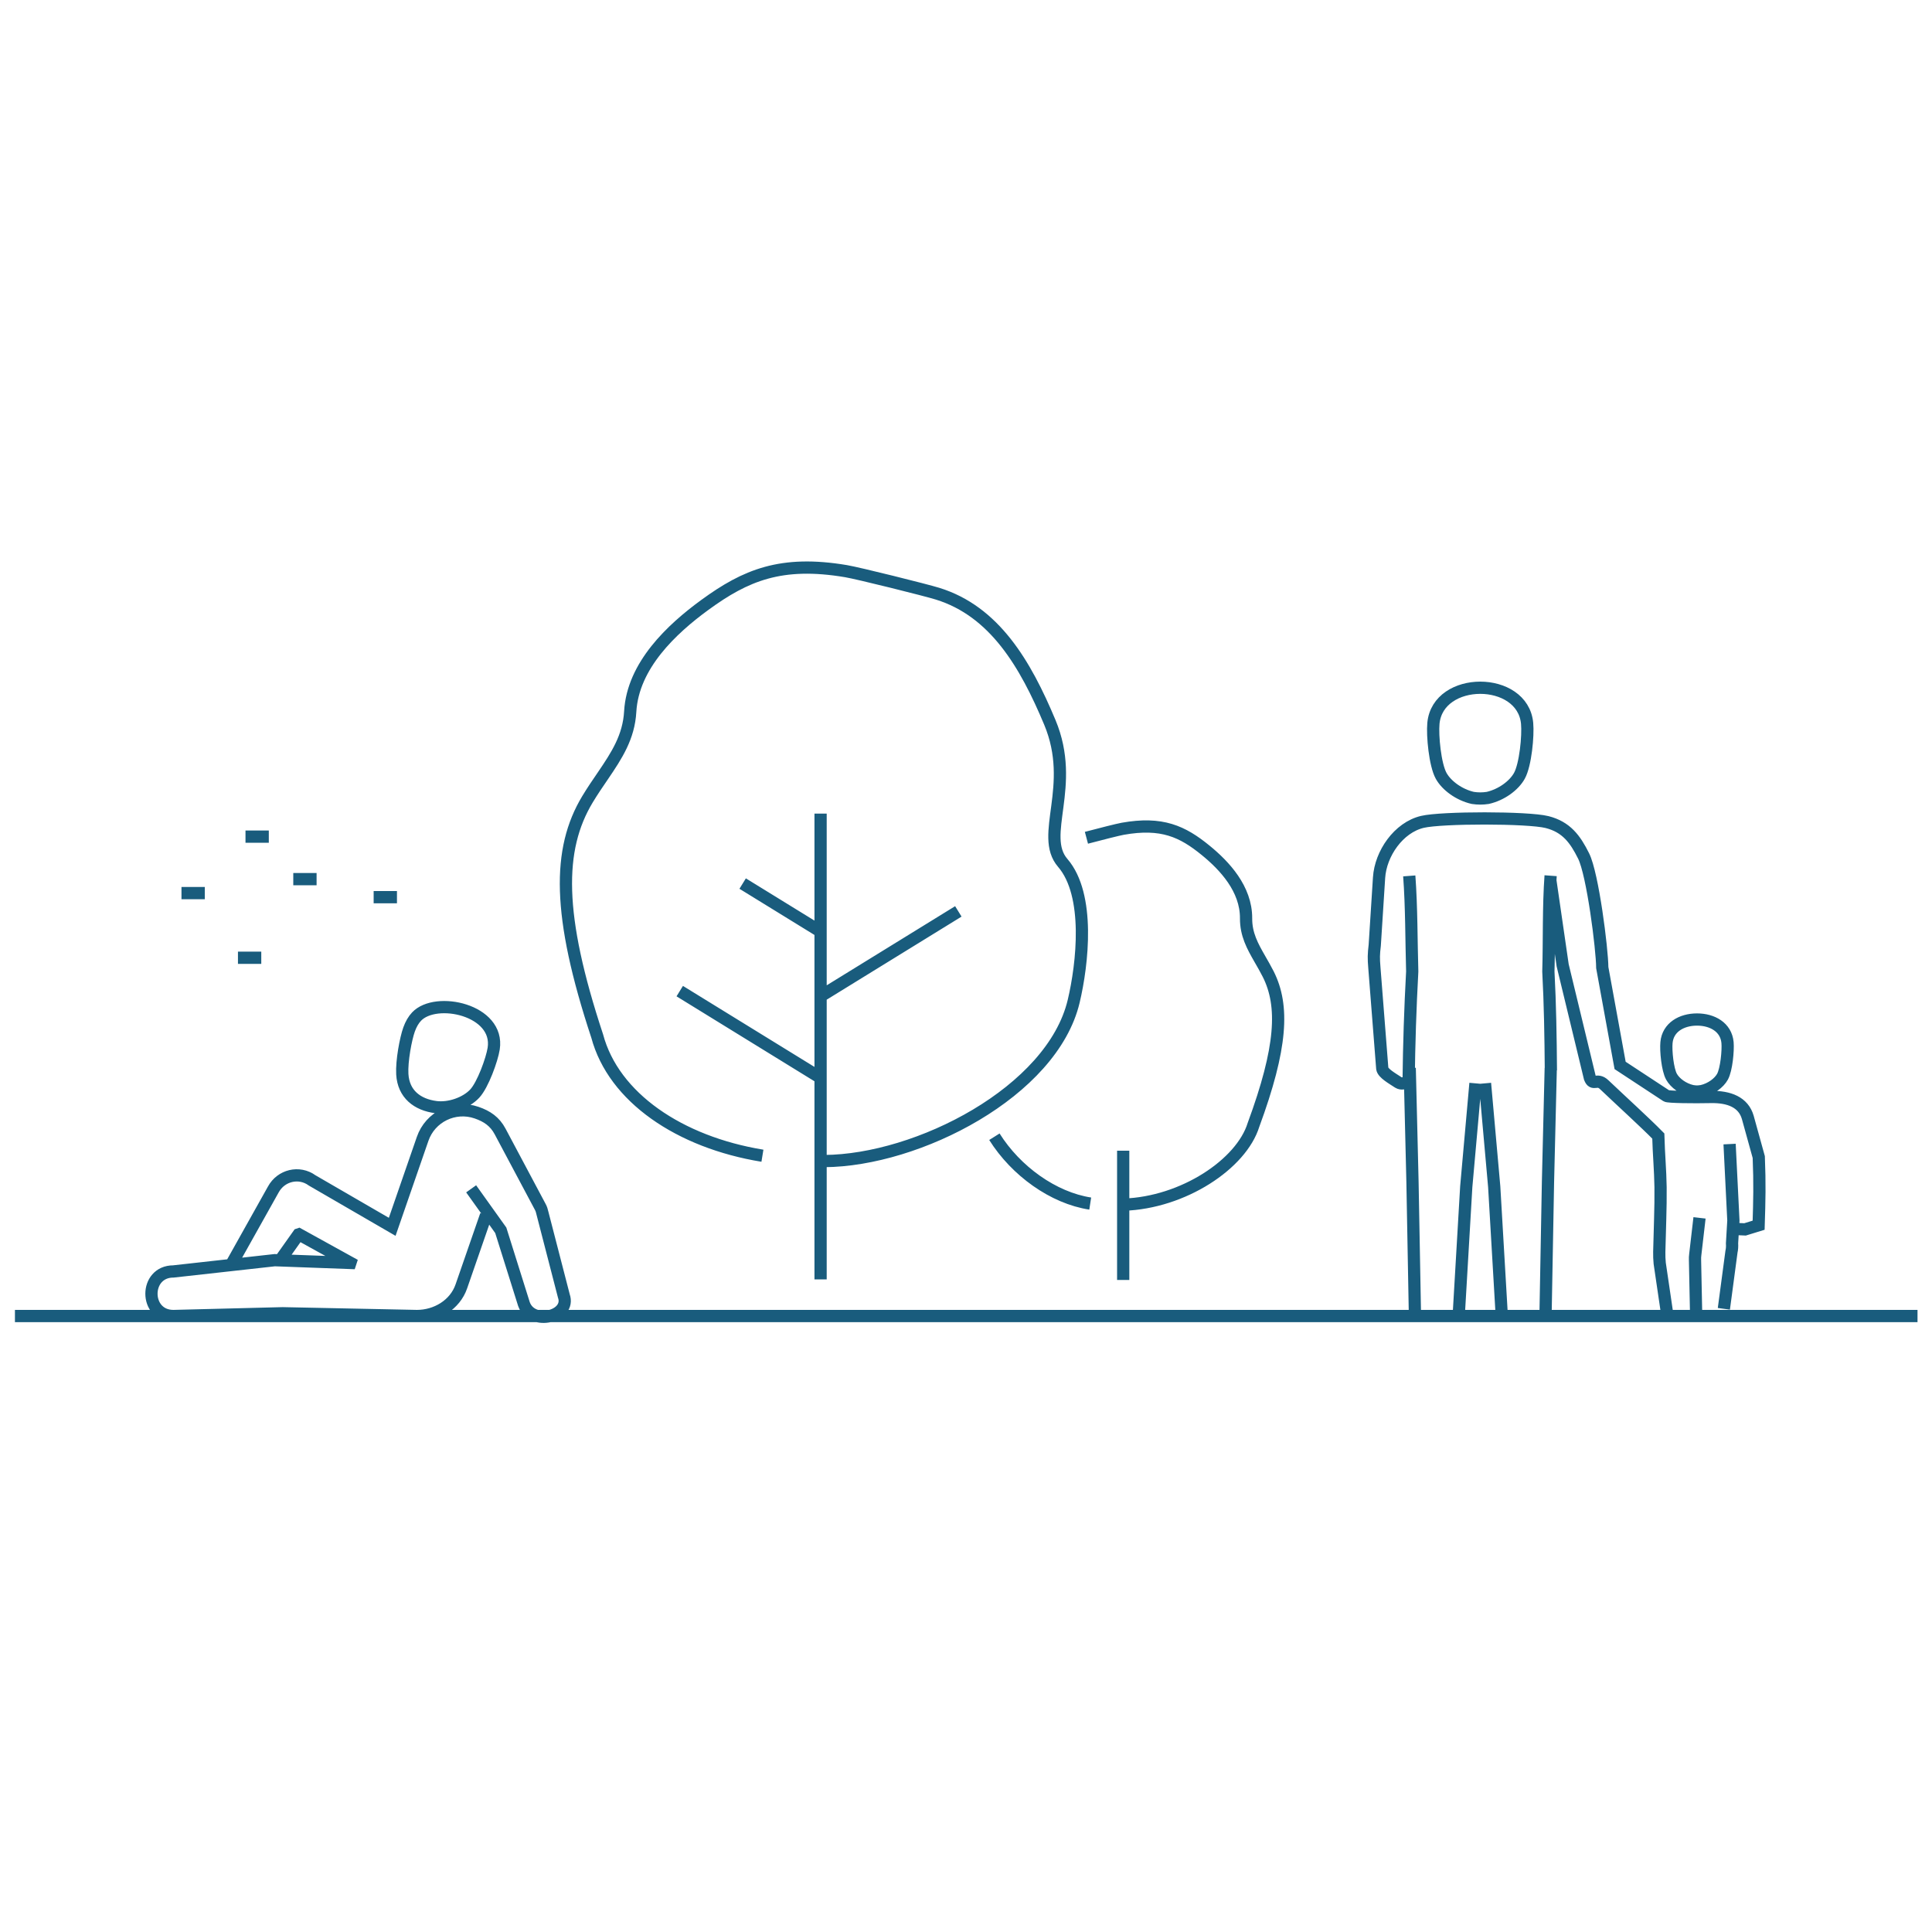 <?xml version="1.0" encoding="utf-8"?>
<!-- Generator: Adobe Illustrator 24.3.0, SVG Export Plug-In . SVG Version: 6.00 Build 0)  -->
<svg version="1.1" id="Layer_1" xmlns="http://www.w3.org/2000/svg" xmlns:xlink="http://www.w3.org/1999/xlink" x="0px" y="0px"
	 viewBox="0 0 300 300" style="enable-background:new 0 0 300 300;" xml:space="preserve">
<style type="text/css">
	.st0{fill:none;stroke:#195C7D;stroke-width:1.9;stroke-miterlimit:22.926;}
	.st1{fill-rule:evenodd;clip-rule:evenodd;fill:none;stroke:#195C7D;stroke-width:1.9;stroke-miterlimit:22.926;}
	.st2{fill:none;stroke:#165C7D;stroke-width:1.9;stroke-miterlimit:10;}
</style>
<g>
	<path class="st1" d="M43.49,195.71l2.86-4.03l0.06-0.02l8,4.42l-0.01,0.03l-11.74-0.43l-15.73,1.75c-4.55,0-4.55,6.92,0,6.92
		l16.97-0.43l20.84,0.43c2.98,0,5.91-1.72,6.9-4.61l3.83-11.05 M73.16,184.6l4.6,6.44l3.6,11.46c1.25,3.48,7.33,1.92,6.19-1.28
		l-3.34-12.92c-0.06-0.3-0.16-0.6-0.31-0.88l-6.24-11.72c-0.82-1.54-2-2.36-3.66-2.93c-3.45-1.19-7.2,0.65-8.38,4.09l-4.72,13.64
		l-12.42-7.2c-2.04-1.49-4.85-0.79-6.04,1.4l-6.58,11.75 M63.52,159.86c0.3-0.84,0.69-1.5,1.16-2c2.99-3.19,12.92-1.06,11.98,4.97
		c-0.27,1.72-1.69,5.64-2.94,6.98c-1.38,1.48-3.96,2.37-6.04,2.1c-2.88-0.37-5.03-2.02-5.21-5.11
		C62.35,164.77,63.01,161.27,63.52,159.86L63.52,159.86z M127.42,198.66v-72.32 M118.39,179.46c-12.87-2.1-23.11-9.05-25.66-18.59
		c-6.22-18.82-6.17-29-1.51-36.75c0.79-1.31,1.62-2.52,2.42-3.69c2.12-3.12,4-5.99,4.22-9.94c0.41-7.15,6.43-12.8,11.59-16.56
		c6.32-4.61,11.83-6.94,21.92-5.24c1.91,0.32,12.35,2.92,14.22,3.5c8.84,2.74,13.63,10.89,17.43,19.98c4.15,9.94-1.7,17.53,2,21.82
		c4.29,4.97,3.08,15.68,1.7,21.49c-3.34,14.05-24.22,24.73-38.73,24.81 M127.42,144.65l-12.1-7.45 M127.42,154.7l21.39-13.18
		 M127.42,167.37l-21.87-13.47 M174.46,187.06c9.27-0.3,18.3-6.31,20.18-12.39c4.42-11.99,4.77-18.48,2.29-23.41
		c-0.42-0.83-0.87-1.6-1.3-2.35c-1.14-1.99-2.16-3.82-2.14-6.33c0.02-4.56-3.35-8.16-6.29-10.55c-3.59-2.93-6.79-4.42-12.86-3.34
		c-0.72,0.13-3.42,0.81-5.64,1.4 M154.41,176.51c3.34,5.32,9.14,9.5,14.88,10.38 M174.41,198.75v-20.07 M297.75,204.35H2.32
		 M239.99,204.18l0.38-20.65l0.43-17.7 M230.59,168.22l1.43,16.04l1.16,19.81 M226.52,204.07l1.16-19.81l1.43-16.04 M218.9,165.83
		l0.43,17.7l0.38,20.65 M222.58,112.32c-0.18,1.91,0.25,6.43,1.2,8.15c0.83,1.5,2.77,2.94,4.91,3.43c0.83,0.12,1.5,0.12,2.33,0
		c2.15-0.49,4.08-1.93,4.91-3.43c0.95-1.71,1.38-6.23,1.2-8.15C236.44,104.95,223.27,104.95,222.58,112.32L222.58,112.32z
		 M269.61,190.84l1.36,0.06l2.11-0.65c0.12-3.8,0.19-6.45,0.02-10.58l-1.71-6.18c-0.68-2.33-2.88-3.21-5.75-3.15
		c-2.69,0.06-6.6,0.01-6.87-0.17l-7.2-4.73l-2.77-15.19c-0.02-2.91-1.48-14.5-2.9-17.34c-1.3-2.61-2.68-4.5-5.68-5.26
		c-3-0.75-16.35-0.74-19.35-0.03c-3.71,0.88-6.49,4.93-6.73,8.66l-0.67,10.49c-0.17,1.44-0.18,2.02-0.06,3.47l1.23,15.7
		c0.13,0.73,1.52,1.5,2.49,2.14c0.47,0.29,1,0.15,1.48-0.16 M267.68,203.23l1.18-8.85c0.1-0.43,0.12-0.87,0.09-1.32l0.21-3.53
		l-0.59-11.88 M263.39,204.87l-0.19-9.21c-0.01-0.29,0-0.57,0.04-0.86l0.66-5.69 M240.73,136.66l1.92,13.23
		c1.41,5.83,2.82,11.68,4.23,17.5c0.51,1.3,1.08-0.05,2.22,1.04c2.8,2.66,6.36,5.89,8.4,7.97c0.08,2.93,0.31,5.24,0.35,7.95
		c0.04,3.14-0.13,6.67-0.2,10.05c-0.01,0.65,0.01,1.13,0.07,1.77l1.29,8.77 M240.82,166.2c-0.04-5.16-0.12-10.3-0.39-15.35
		c0.14-4.77,0-10.06,0.35-14.87 M218.83,136.01c0.36,4.82,0.32,10.07,0.46,14.84c-0.31,5.76-0.49,11.15-0.56,17.17 M258.77,161.89
		c0.22-2.38,2.36-3.58,4.74-3.58c2.38,0,4.52,1.19,4.74,3.58c0.11,1.24-0.17,4.19-0.78,5.3c-0.54,0.98-1.8,1.91-3.2,2.23
		c-0.68,0.1-0.85,0.1-1.52,0c-1.4-0.32-2.66-1.25-3.2-2.23C258.93,166.08,258.65,163.13,258.77,161.89L258.77,161.89z M45.54,136.51
		h3.62 M36.95,148.72h3.62 M28.18,138.68h3.62 M58.02,139.31h3.62 M38.12,129.91h3.62"/>
</g>
</svg>
